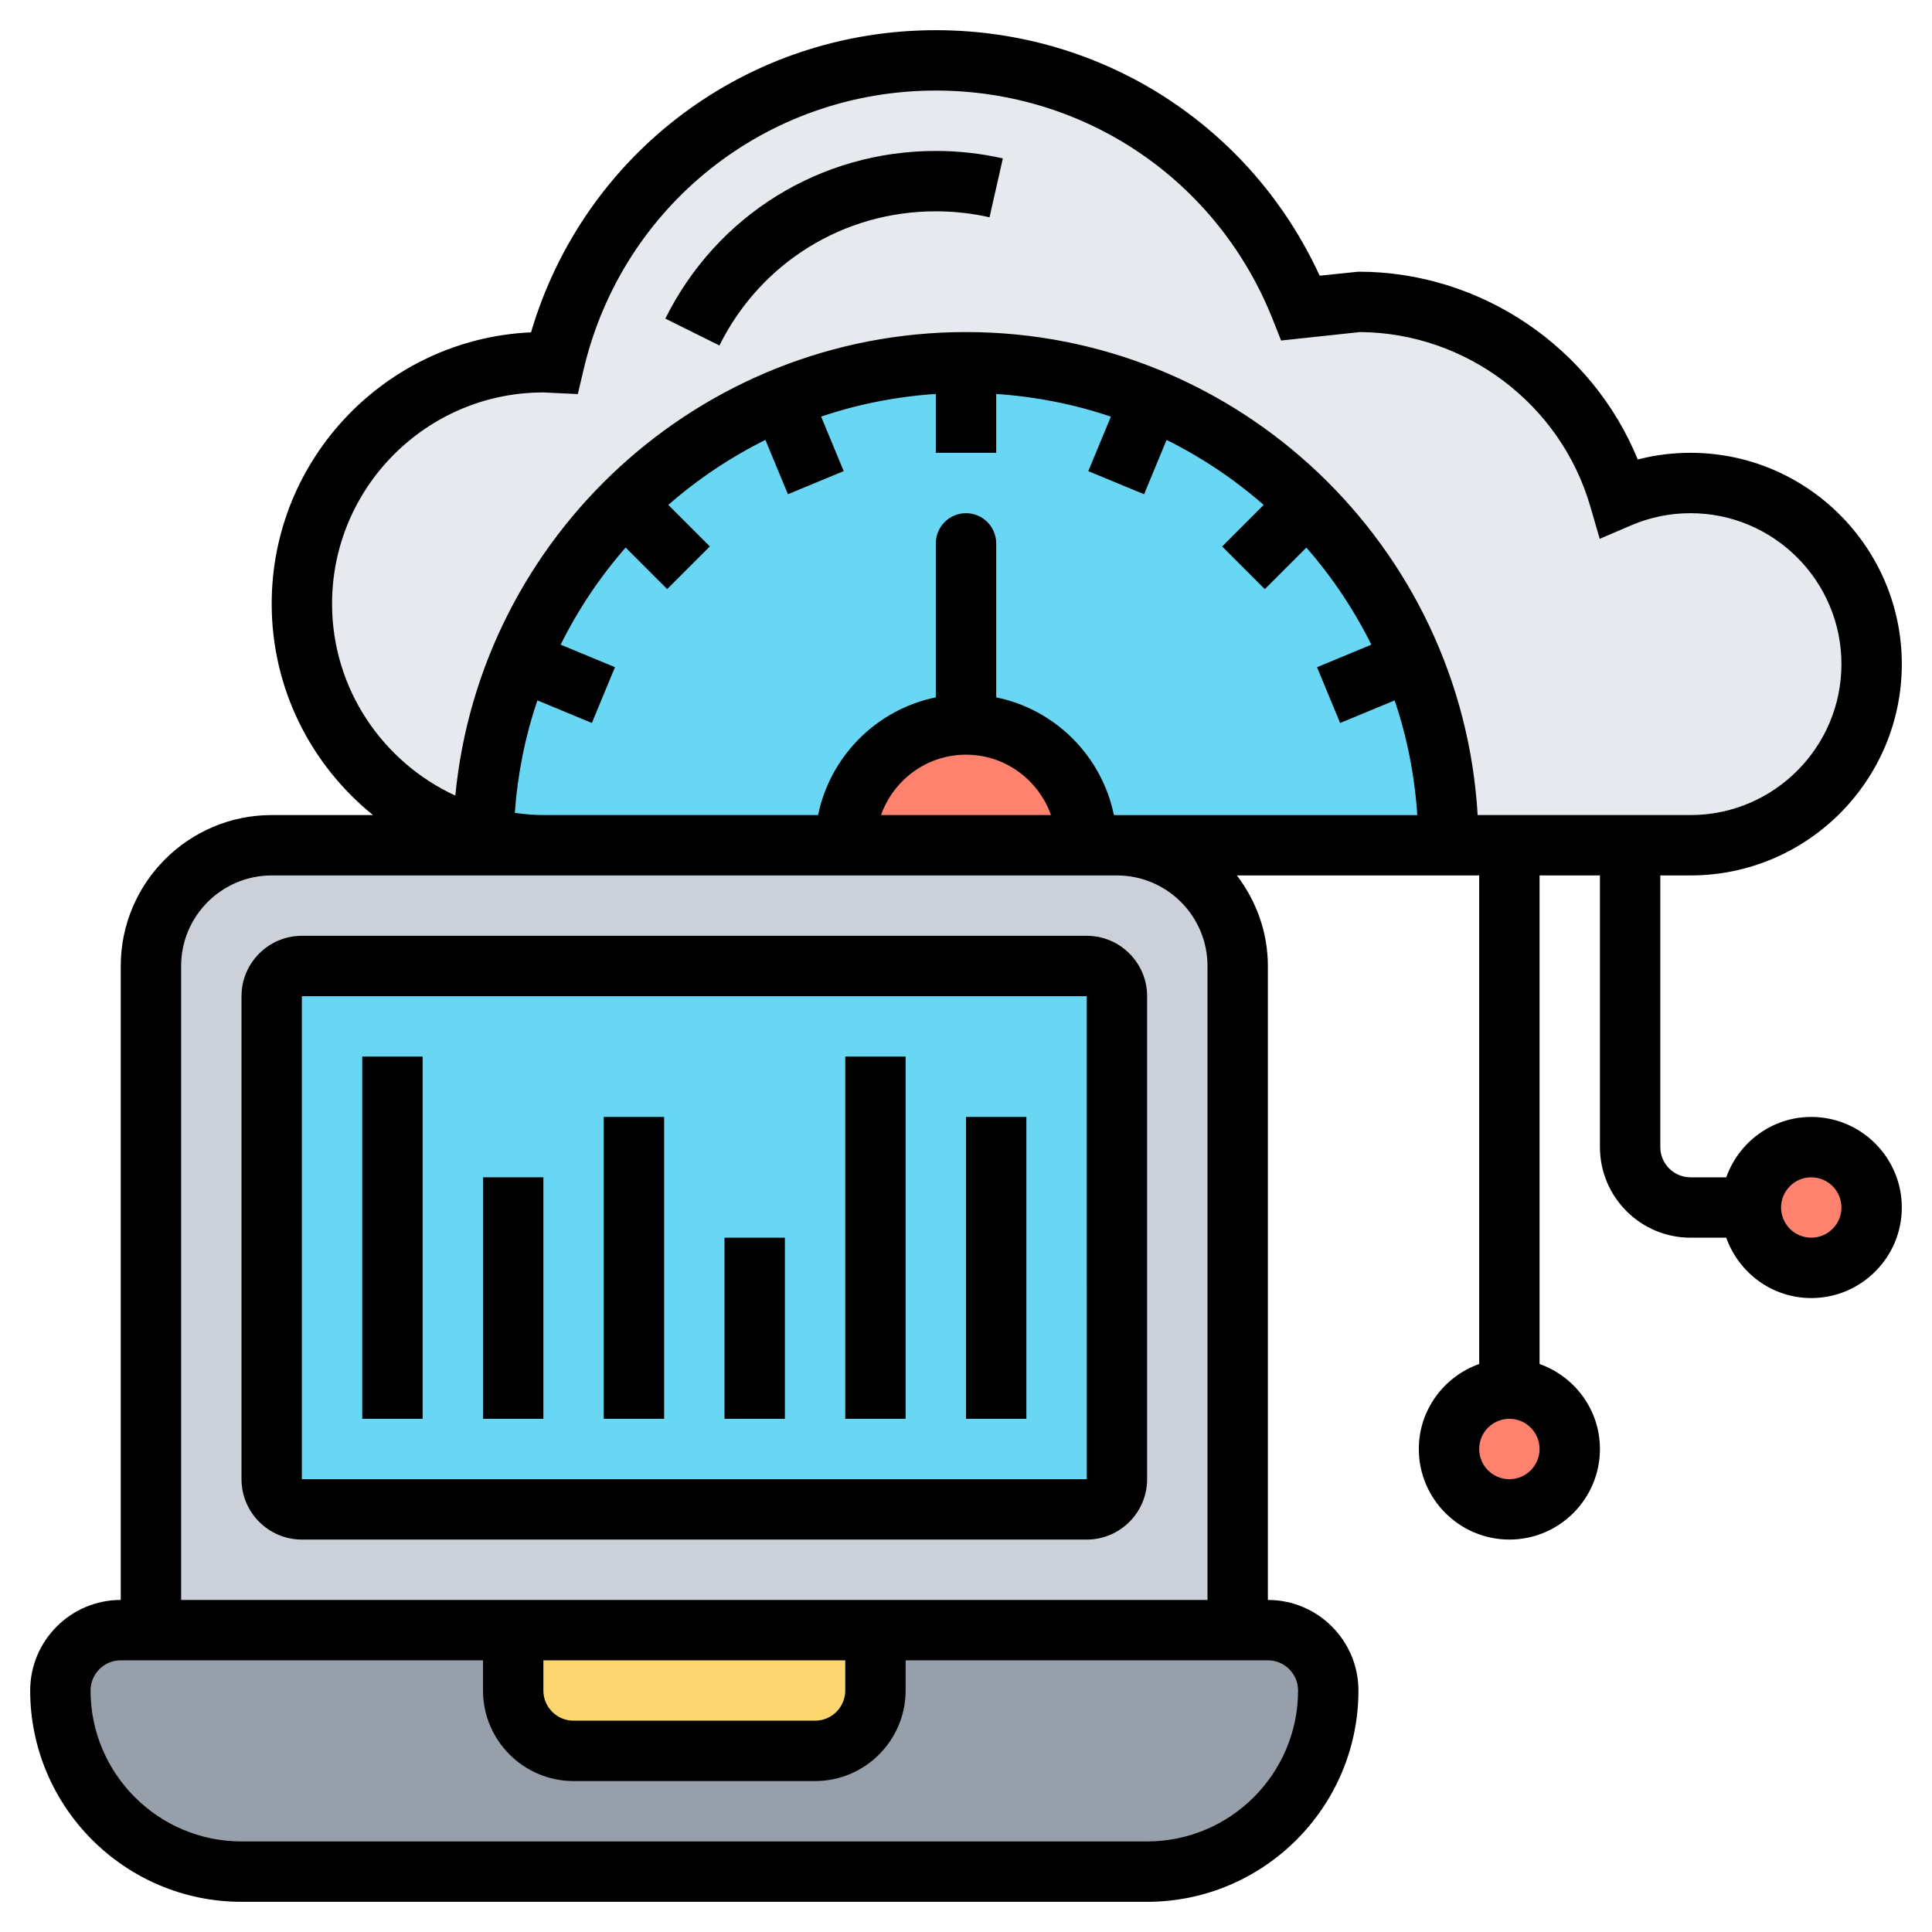 <svg id="Layer_5" enable-background="new 0 0 64 64" height="512" viewBox="0 0 64 64" width="512" xmlns="http://www.w3.org/2000/svg"><g><g><g><path d="m56.849 16.057c-1.149-.155-2.25.009-3.209.423-1.09-3.74-4.54-6.48-8.64-6.48l-1.91.2c-1.91-4.8-6.6-8.2-12.09-8.2-6.15 0-11.29 4.28-12.64 10.02-.12-.01-.24-.02-.36-.02-4.42 0-8 3.58-8 8 0 3.73 2.55 6.87 6.01 7.75.657.166 1.333.25 2.011.25h37.979c3.566 0 6.412-3.122 5.951-6.778-.333-2.64-2.464-4.809-5.102-5.165z" fill="#e6e9ed"/></g><g><path d="m46.78 21.88c-1.61-3.92-4.74-7.05-8.66-8.66-1.88-.79-3.95-1.22-6.12-1.22s-4.24.43-6.12 1.22c-3.92 1.61-7.05 4.74-8.66 8.66-.76 1.81-1.19 3.79-1.21 5.87.64.16 1.3.25 1.99.25h30c0-2.17-.43-4.24-1.22-6.12z" fill="#69d6f4"/></g><g><path d="m36 28h-8c0-2.21 1.79-4 4-4s4 1.79 4 4z" fill="#ff826e"/></g><g><circle cx="60" cy="40" fill="#ff826e" r="2"/></g><g><circle cx="50" cy="48" fill="#ff826e" r="2"/></g><g><path d="m42 54h-1-36-1c-.55 0-1.05.22-1.41.59-.37.36-.59.86-.59 1.41 0 3.31 2.69 6 6 6h30c1.66 0 3.16-.67 4.24-1.76 1.09-1.08 1.76-2.58 1.76-4.24 0-1.1-.9-2-2-2z" fill="#969faa"/></g><g><path d="m29 54v2c0 1.1-.9 2-2 2h-8c-1.1 0-2-.9-2-2v-2z" fill="#fcd770"/></g><g><path d="m41 32v22h-12-12-12v-22c0-2.21 1.79-4 4-4h7 2 10 8 1c2.21 0 4 1.79 4 4z" fill="#ccd1d9"/></g><g><path d="m36 50h-26c-.55 0-1-.45-1-1v-16c0-.55.45-1 1-1h26c.55 0 1 .45 1 1v16c0 .55-.45 1-1 1z" fill="#69d6f4"/></g></g><g><path d="m8 33v16c0 1.103.897 2 2 2h26c1.103 0 2-.897 2-2v-16c0-1.103-.897-2-2-2h-26c-1.103 0-2 .897-2 2zm28.001 16h-26.001v-16h26z"/><path d="m12 35h2v12h-2z"/><path d="m16 39h2v8h-2z"/><path d="m20 37h2v10h-2z"/><path d="m24 41h2v6h-2z"/><path d="m28 35h2v12h-2z"/><path d="m32 37h2v10h-2z"/><path d="m60 37c-1.302 0-2.402.839-2.816 2h-1.184c-.551 0-1-.448-1-1v-9h1c3.86 0 7-3.14 7-7s-3.14-7-7-7c-.595 0-1.179.074-1.747.221-1.519-3.71-5.187-6.221-9.253-6.221l-1.285.132c-2.285-4.965-7.195-8.132-12.715-8.132-6.253 0-11.657 4.076-13.409 10.009-4.774.215-8.591 4.166-8.591 8.991 0 2.826 1.312 5.349 3.356 7h-3.356c-2.757 0-5 2.243-5 5v21c-1.654 0-3 1.346-3 3 0 3.859 3.14 7 7 7h30c3.86 0 7-3.141 7-7 0-1.654-1.346-3-3-3v-21c0-1.13-.391-2.162-1.026-3h8.026v16.184c-1.161.414-2 1.514-2 2.816 0 1.654 1.346 3 3 3s3-1.346 3-3c0-1.302-.839-2.402-2-2.816v-16.184h2v9c0 1.654 1.346 3 3 3h1.184c.414 1.161 1.514 2 2.816 2 1.654 0 3-1.346 3-3s-1.346-3-3-3zm-10 12c-.551 0-1-.448-1-1s.449-1 1-1 1 .448 1 1-.449 1-1 1zm-39-29c0-3.86 3.14-7 7-7 .054 0 .106.004.159.008l.982.046.19-.807c1.28-5.445 6.079-9.247 11.669-9.247 4.951 0 9.331 2.973 11.158 7.574l.28.706 2.614-.28c3.512.023 6.643 2.387 7.625 5.764l.316 1.085 1.039-.445c.624-.268 1.287-.404 1.968-.404 2.757 0 5 2.243 5 5s-2.243 5-5 5h-7.051c-.522-8.908-7.913-16-16.949-16-8.819 0-16.086 6.751-16.917 15.355-2.405-1.109-4.083-3.537-4.083-6.355zm21 5c1.302 0 2.402.839 2.816 2h-5.631c.413-1.161 1.513-2 2.815-2zm4.899 2c-.399-1.956-1.943-3.5-3.899-3.899v-5.101c0-.552-.448-1-1-1s-1 .448-1 1v5.101c-1.956.399-3.5 1.943-3.899 3.899h-9.101c-.322 0-.636-.029-.946-.072.092-1.295.346-2.543.747-3.727l1.805.748.766-1.848-1.8-.746c.58-1.166 1.303-2.246 2.153-3.216l1.376 1.376 1.414-1.414-1.376-1.376c.971-.85 2.05-1.573 3.216-2.153l.746 1.8 1.848-.766-.748-1.805c1.206-.409 2.479-.663 3.799-.751v1.95h2v-1.949c1.32.088 2.593.342 3.799.751l-.748 1.805 1.848.766.746-1.8c1.166.58 2.246 1.303 3.216 2.153l-1.376 1.376 1.414 1.414 1.376-1.376c.85.971 1.573 2.05 2.153 3.216l-1.8.746.766 1.848 1.805-.748c.409 1.206.663 2.479.751 3.799h-9.95-.101zm6.101 29c0 2.757-2.243 5-5 5h-30c-2.757 0-5-2.243-5-5 0-.552.449-1 1-1h12v1c0 1.654 1.346 3 3 3h8c1.654 0 3-1.346 3-3v-1h12c.551 0 1 .448 1 1zm-25-1h10v1c0 .552-.449 1-1 1h-8c-.551 0-1-.448-1-1zm22-23v21h-34v-21c0-1.654 1.346-3 3-3h9 19c1.654 0 3 1.346 3 3zm20 9c-.551 0-1-.448-1-1s.449-1 1-1 1 .448 1 1-.449 1-1 1z"/><path d="m31 7c.601 0 1.199.067 1.779.198l.442-1.95c-.724-.165-1.471-.248-2.221-.248-3.824 0-7.257 2.128-8.96 5.554l1.791.891c1.363-2.742 4.109-4.445 7.169-4.445z"/></g></g></svg>